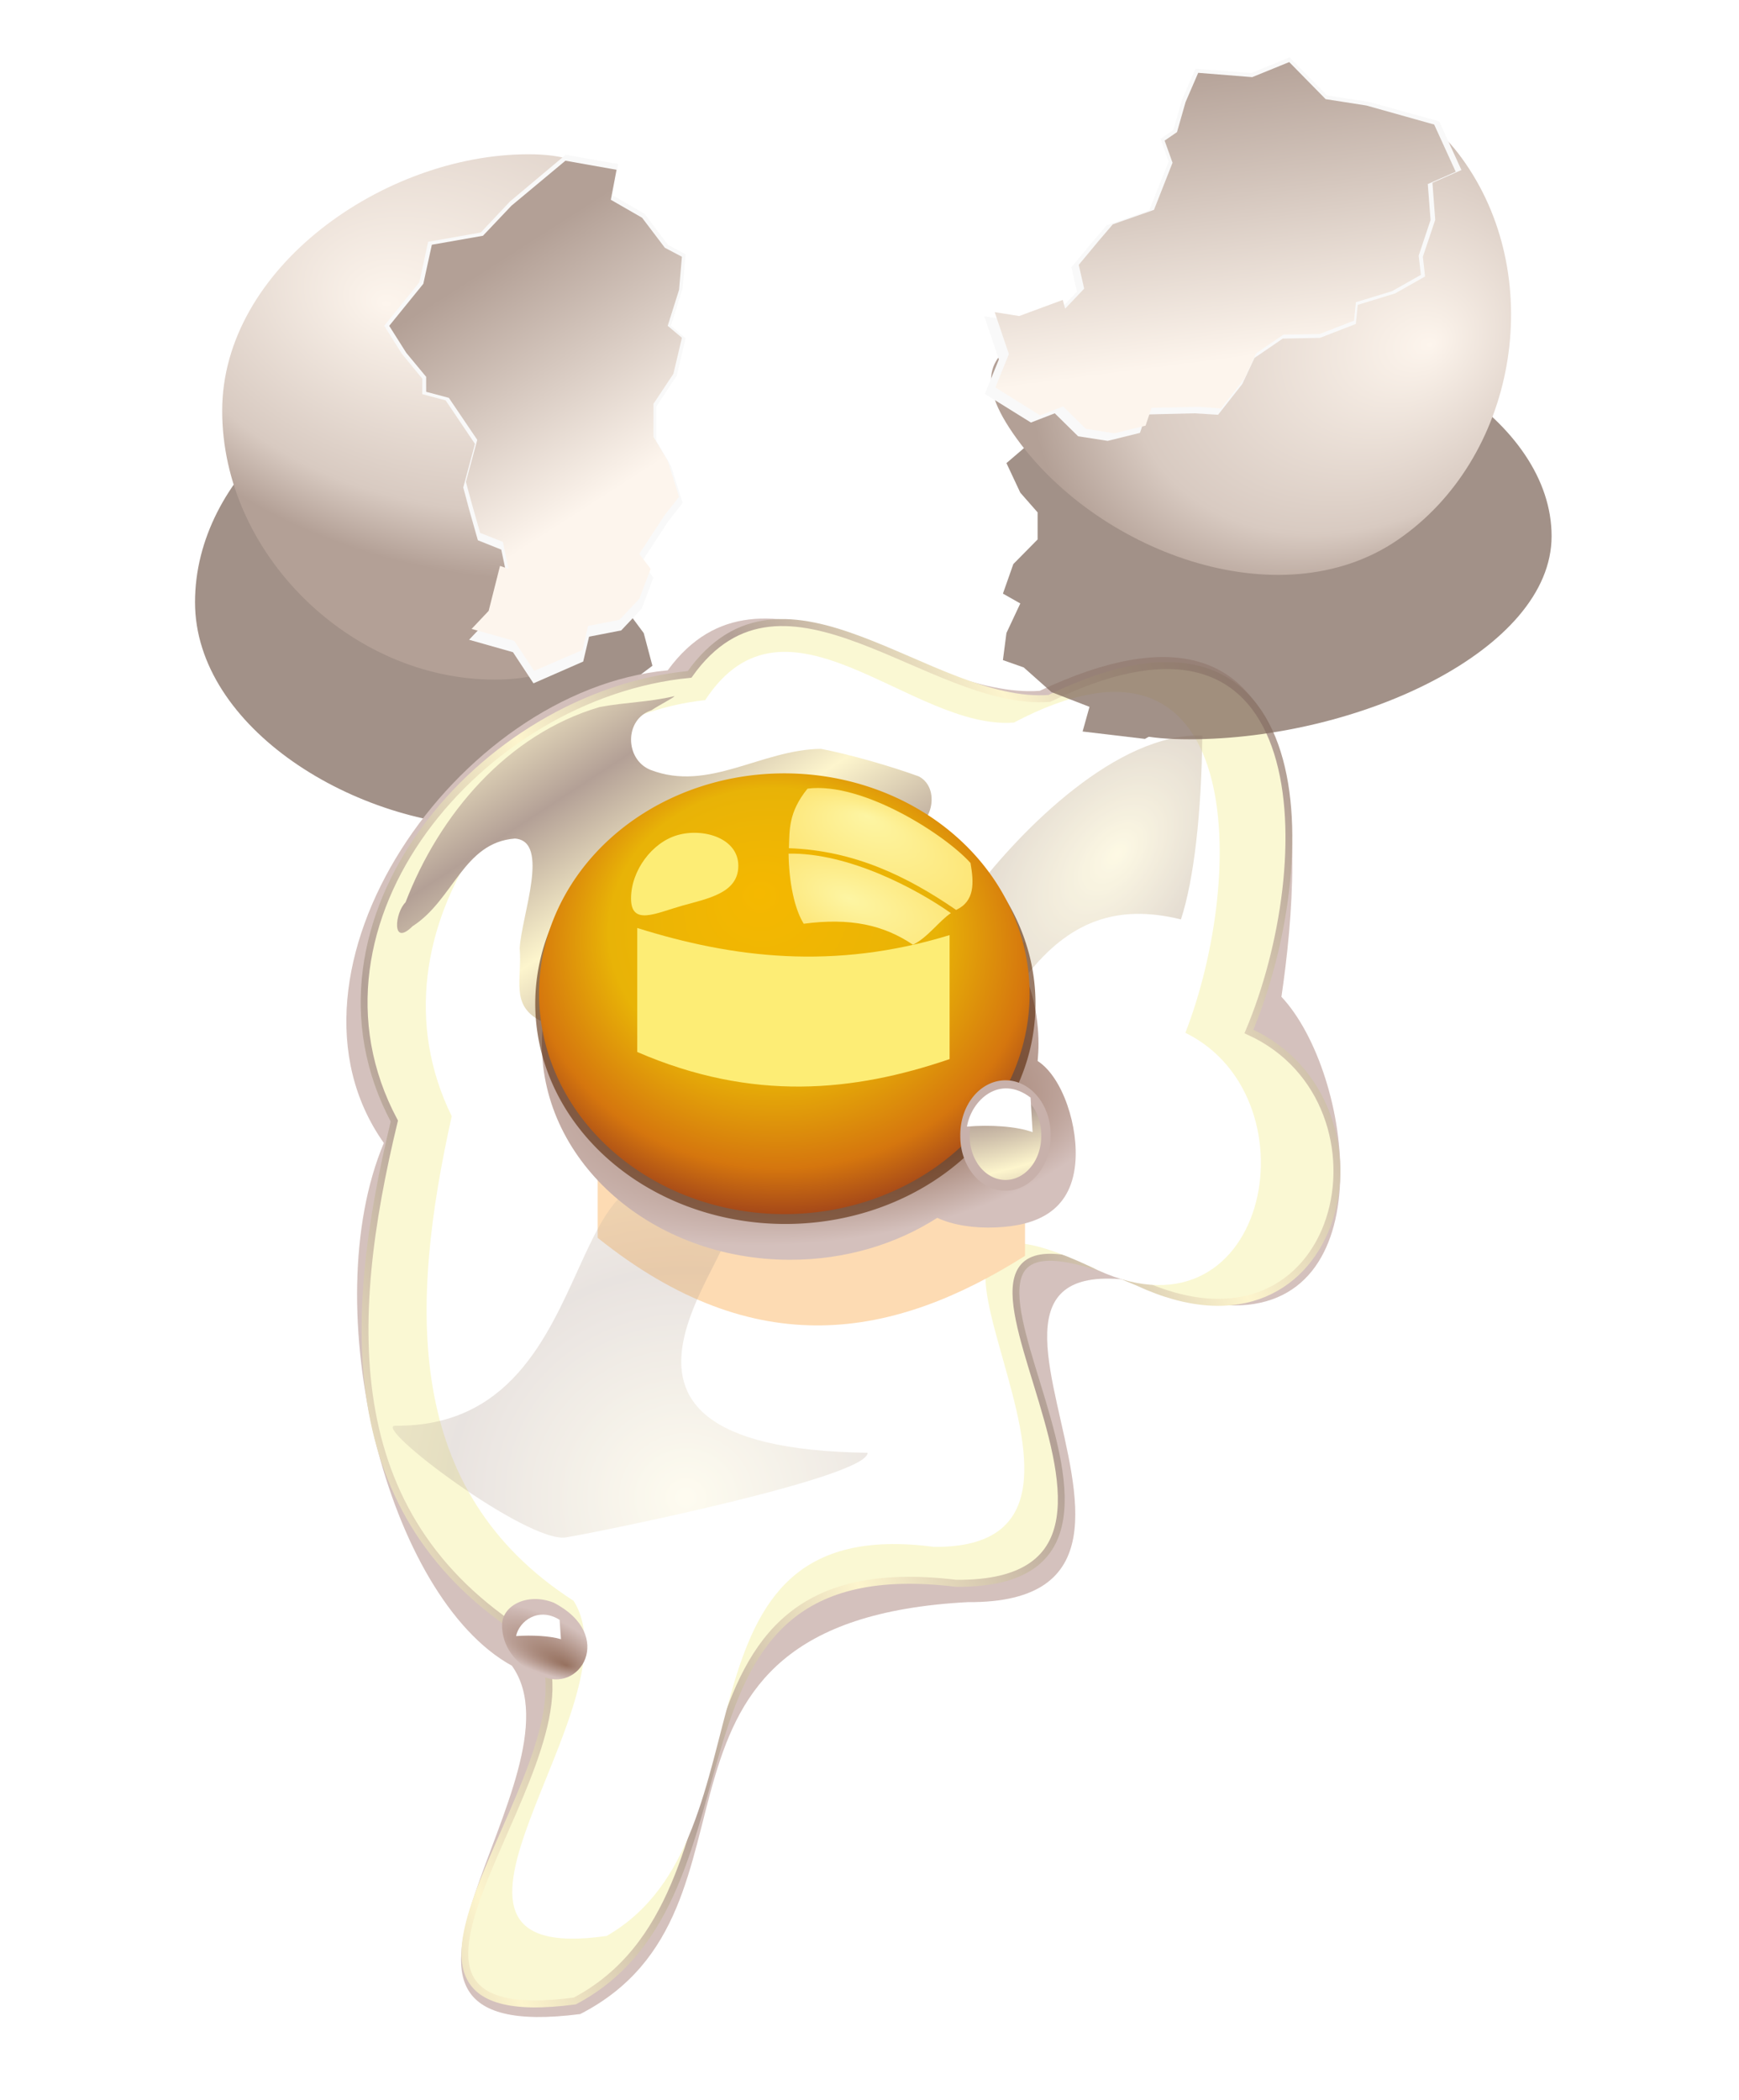 <?xml version="1.0"?>
<svg xmlns:rdf="http://www.w3.org/1999/02/22-rdf-syntax-ns#" xmlns="http://www.w3.org/2000/svg" xmlns:cc="http://web.resource.org/cc/" xmlns:xlink="http://www.w3.org/1999/xlink" xmlns:dc="http://purl.org/dc/elements/1.1/" xmlns:svg="http://www.w3.org/2000/svg" id="svg2" viewBox="0 0 289.39 349.32" version="1.0">
  <defs id="defs4">
    <linearGradient id="linearGradient5000">
      <stop id="stop5002" stop-color="#fdf5ed" offset="0"/>
      <stop id="stop5006" stop-color="#d8cac1" offset=".75"/>
      <stop id="stop5004" stop-color="#b3a096" offset="1"/>
    </linearGradient>
    <linearGradient id="linearGradient4970">
      <stop id="stop4972" stop-color="#fdf5ed" offset="0"/>
      <stop id="stop4974" stop-color="#b3a096" offset="1"/>
    </linearGradient>
    <linearGradient id="linearGradient4744">
      <stop id="stop4746" stop-color="#96715f" offset="0"/>
      <stop id="stop4748" stop-color="#d4c0bc" offset="1"/>
    </linearGradient>
    <linearGradient id="linearGradient4414">
      <stop id="stop4416" stop-color="#fdf5cd" offset="0"/>
      <stop id="stop4418" stop-color="#b3a096" offset="1"/>
    </linearGradient>
    <linearGradient id="linearGradient3220">
      <stop id="stop3222" stop-color="#fdf5a3" offset="0"/>
      <stop id="stop3228" stop-color="#fde575" offset=".773"/>
      <stop id="stop3224" stop-color="#fddd75" offset="1"/>
    </linearGradient>
    <filter id="filter3998" y="-.187" width="1.296" x="-.148" height="1.374">
      <feGaussianBlur id="feGaussianBlur4000" stdDeviation="1.112"/>
    </filter>
    <filter id="filter4365" y="-.523" width="1.775" x="-.387" height="2.046">
      <feGaussianBlur id="feGaussianBlur4367" stdDeviation="3.599"/>
    </filter>
    <filter id="filter4543">
      <feGaussianBlur id="feGaussianBlur4545" stdDeviation="0.869"/>
    </filter>
    <filter id="filter4567">
      <feGaussianBlur id="feGaussianBlur4569" stdDeviation="0.695"/>
    </filter>
    <filter id="filter4603">
      <feGaussianBlur id="feGaussianBlur4605" stdDeviation="3.995"/>
    </filter>
    <filter id="filter4607">
      <feGaussianBlur id="feGaussianBlur4609" stdDeviation="0.861"/>
    </filter>
    <filter id="filter4638">
      <feGaussianBlur id="feGaussianBlur4640" stdDeviation="1.237"/>
    </filter>
    <filter id="filter4696" y="-.17" width="1.445" x="-.222" height="1.341">
      <feGaussianBlur id="feGaussianBlur4698" stdDeviation="4.967"/>
    </filter>
    <filter id="filter4740" y="-.197" width="1.433" x="-.217" height="1.394">
      <feGaussianBlur id="feGaussianBlur4742" stdDeviation="2.786"/>
    </filter>
    <filter id="filter4789">
      <feGaussianBlur id="feGaussianBlur4791" stdDeviation="0.822"/>
    </filter>
    <filter id="filter4929" y="-.161" width="1.371" x="-.185" height="1.321">
      <feGaussianBlur id="feGaussianBlur4931" stdDeviation="5.988"/>
    </filter>
    <filter id="filter5078">
      <feGaussianBlur id="feGaussianBlur5080" stdDeviation="2.653"/>
    </filter>
    <filter id="filter5104" y="-.147" width="1.336" x="-.168" height="1.295">
      <feGaussianBlur id="feGaussianBlur5106" stdDeviation="5.612"/>
    </filter>
    <linearGradient id="linearGradient5154" x1="376.91" xlink:href="#linearGradient4414" spreadMethod="reflect" gradientUnits="userSpaceOnUse" y1="292.88" gradientTransform="translate(15.134 31.687)" x2="408.96" y2="279.64"/>
    <radialGradient id="radialGradient5156" xlink:href="#linearGradient4414" spreadMethod="reflect" gradientUnits="userSpaceOnUse" cy="220.59" cx="249.58" gradientTransform="matrix(1 0 0 1.666 0 -141.57)" r="22.338"/>
    <radialGradient id="radialGradient5158" fx="246.83" fy="307.25" xlink:href="#linearGradient4414" gradientUnits="userSpaceOnUse" cy="307.3" cx="249.84" gradientTransform="matrix(-1.241 .896 .185 1.156 551.24 -359.2)" r="17.246"/>
    <radialGradient id="radialGradient5160" fx="273.16" fy="263.37" xlink:href="#linearGradient4744" gradientUnits="userSpaceOnUse" cy="245.83" cx="258.41" gradientTransform="matrix(1.347 -.074 .037 .678 -99.08 96.862)" r="38.396"/>
    <linearGradient id="linearGradient5162" x1="231.43" xlink:href="#linearGradient4414" spreadMethod="reflect" gradientUnits="userSpaceOnUse" y1="223.68" x2="241.02" y2="238.34"/>
    <radialGradient id="radialGradient5164" fx="176.47" fy="227.45" gradientUnits="userSpaceOnUse" cy="235.56" cx="178.87" gradientTransform="matrix(1.215 -.024 .023 1.054 -43.789 -8.515)" r="29.464">
      <stop id="stop3199" stop-color="#f5b800" offset="0"/>
      <stop id="stop3216" stop-color="#e8b307" offset=".54"/>
      <stop id="stop3211" stop-color="#d5760e" offset=".82"/>
      <stop id="stop3201" stop-color="#963a1c" offset="1"/>
    </radialGradient>
    <radialGradient id="radialGradient5166" fx="246.83" fy="307.25" xlink:href="#linearGradient3220" gradientUnits="userSpaceOnUse" cy="317.26" cx="249.84" gradientTransform="matrix(1.127 .416 -.168 .537 43.553 -58.986)" r="17.246"/>
    <radialGradient id="radialGradient5168" fx="246.83" fy="307.25" xlink:href="#linearGradient3220" gradientUnits="userSpaceOnUse" cy="307.3" cx="249.84" gradientTransform="matrix(1.127 .416 -.168 .537 40.945 -47.077)" r="17.246"/>
    <radialGradient id="radialGradient5170" xlink:href="#linearGradient4414" spreadMethod="reflect" gradientUnits="userSpaceOnUse" cy="348.09" cx="372.4" gradientTransform="matrix(-.349 -1.084 3.103 -.999 -587.43 1083.2)" r="7.301"/>
    <radialGradient id="radialGradient5172" fx="273.16" fy="263.37" xlink:href="#linearGradient4744" gradientUnits="userSpaceOnUse" cy="245.83" cx="258.41" gradientTransform="matrix(1.347 -.074 .037 .678 5.912 211.31)" r="38.396"/>
    <radialGradient id="radialGradient5176" fx="308.45" fy="345.45" xlink:href="#linearGradient5000" gradientUnits="userSpaceOnUse" cy="340.12" cx="316.1" gradientTransform="matrix(1.982 .331 -.231 1.381 -220.48 -238.45)" r="31.437"/>
    <linearGradient id="linearGradient5178" x1="338.94" xlink:href="#linearGradient4970" gradientUnits="userSpaceOnUse" y1="371.83" gradientTransform="matrix(.971 0 0 .965 10.515 11.485)" x2="319.03" y2="339.09"/>
    <radialGradient id="radialGradient5180" fx="310.92" fy="370.69" xlink:href="#linearGradient5000" gradientUnits="userSpaceOnUse" cy="360.98" cx="316.49" gradientTransform="matrix(-.454 -1.005 1.275 -.577 23.79 679.15)" r="31.437"/>
    <linearGradient id="linearGradient5182" x1="348.18" xlink:href="#linearGradient4970" gradientUnits="userSpaceOnUse" y1="366.29" gradientTransform="matrix(.523 .762 -.805 .553 436.19 -312.51)" x2="307.58" y2="344.29"/>
  </defs>
  <g id="layer1" transform="translate(-132.28 -48.968)">
    <g id="g5108" transform="matrix(1.157 0 0 1.155 -36.031 -56.379)">
      <g id="g5056" opacity=".74" filter="url(#filter5078)" fill="#816b5f" transform="matrix(.987 0 0 -.876 -110.35 489.91)">
        <path id="path5058" opacity="1" d="m336.28 357.45c0 20.64 11.13 37.39-9.51 37.39s-39.16-18.08-39.16-38.72 23.39-36.94 44.03-36.94 4.64 17.63 4.64 38.27z"/>
        <g id="g5060" transform="matrix(.951 0 0 1.012 15.1 -3.307)" fill-rule="evenodd">
          <path id="path5062" d="m350.44 327.14l-4.86-2.65 0.88-4.43-7.96-1.33-8.41 6.64-4.43 4.43-7.96 1.32-1.33 5.76-5.31 6.19 2.66 3.98 3.09 3.54v2.21l3.54 0.89 4.43 6.19-1.77 6.2 0.88 3.1 1.33 4.42 3.54 1.33 0.89 3.98-1.33-0.44-1.77 6.64-2.66 2.65 6.64 1.77 3.1 4.43 7.52-3.1 0.89-3.54 4.86-0.89 3.1-3.09 1.77-4.43-1.77-2.21 3.98-5.75 2.21-2.66-1.77-5.31-2.21-3.54v-4.87l3.1-4.42 1.33-5.31-2.22-1.77 1.77-5.31 0.45-4.87-2.66-1.32-3.54-4.43z"/>
          <path id="path5064" d="m350.06 327.7l-4.73-2.56 0.86-4.27-7.73-1.29-8.17 6.41-4.3 4.27-7.73 1.28-1.29 5.56-5.16 5.98 2.58 3.84 3.01 3.42v2.13l3.43 0.86 4.3 5.98-1.72 5.98 0.86 2.99 1.29 4.27 3.44 1.28 0.86 3.84-1.29-0.42-1.72 6.4-2.58 2.57 6.45 1.7 3.01 4.27 7.31-2.98 0.85-3.42 4.73-0.86 3.01-2.99 1.72-4.27-1.72-2.13 3.87-5.56 2.15-2.56-1.72-5.12-2.15-3.42v-4.7l3.01-4.27 1.29-5.13-2.15-1.7 1.72-5.13 0.43-4.7-2.58-1.28-3.44-4.27z"/>
        </g>
      </g>
      <g id="g4935">
        <path id="path4376" opacity=".99" d="m241.51 187.76c-30.45 2.86-58.26 43.41-40.83 68.08-9.92 23.62 0.45 65.42 18.42 75.29 11.14 15.64-28.56 55.12 9.83 50.17 29.43-15.15 3.71-56.54 55.72-59.33 41.11 0.31-19.34-62.49 37.27-42.76 22.67 1.12 18.17-33.42 7.86-44.43 3.36-22.92 4.89-62.82-34.76-44.07-17.36 1.26-39.74-21.83-53.51-2.95z" fill-rule="evenodd" filter="url(#filter4607)" fill="#d4c0bc"/>
        <path id="path4471" d="m373.28 207.78c-30.95 2.92-59.7 35.82-43.87 64.79-7.25 29.32-8.54 58.29 21.09 75.46 11.32 15.97-33.29 57.23 5.73 52.17 29.92-15.46 8.98-66.24 56.65-60.58 41.78 0.33-18.72-62.86 27-43.66 30.61 13.91 39.76-26.09 16.51-36.38 10.51-24.35 10.64-67.46-29.66-48.31-17.65 1.28-39.45-22.77-53.45-3.49z" fill-rule="evenodd" transform="matrix(.968 0 0 .993 -116.68 -17.983)" filter="url(#filter4543)" stroke="url(#linearGradient5154)" stroke-width="1.015px" fill="#faf8d3"/>
        <path id="path4437" d="m362.4 198.32c-30.95 2.92-59.7 35.82-43.87 64.79-7.24 29.33-8.53 58.29 21.09 75.46 11.32 15.97-33.29 57.23 5.73 52.18 29.92-15.47 8.98-66.25 56.65-60.58 41.79 0.32-18.72-62.87 27-43.67 30.61 13.91 39.76-26.08 16.51-36.38 10.51-24.35 10.65-67.46-29.66-48.31-17.65 1.28-39.45-22.77-53.45-3.49z" fill-rule="evenodd" transform="matrix(.831 0 0 .925 -54.254 8.604)" filter="url(#filter4603)" fill="#fff"/>
        <path id="path4389" filter="url(#filter4365)" transform="matrix(3.308 -1.079 0 5.111 -553.12 -728.22)" fill="#fddbb3" d="m237.17 236.43c5.7 3.35 11.71 5.5 18.58 4.43v8.85c-5.7 1.13-11.71 0.59-18.58-4.43v-8.85z"/>
        <path id="path4395" opacity=".541" d="m266.66 218.59c0 3.99-24.76 12.78-28.36 13.83-3.61 1.05-18.37-18.28-16.07-18.25 21.34 0.31 14.37-58.02 31.28-34.37 2.84 3.98-18.4 38.03 13.15 38.79z" transform="matrix(1.529 0 0 .881 -137.46 107.88)" filter="url(#filter4696)" fill="url(#radialGradient5156)"/>
        <path id="path4393" opacity=".72" d="m311.24 203.2c-9.56-0.32-20.3 10.99-25.72 18.46 1.75 2.2 3.7 7.63 6.01 9.8 4.64-6.14 9.94-8.42 17.3-6.51 1.46-4.61 2.33-12.63 2.41-21.75z" transform="matrix(1.276 0 0 1.218 -78.744 -50.353)" filter="url(#filter4740)" fill="url(#radialGradient5158)"/>
        <path id="path4387" filter="url(#filter4567)" fill="url(#radialGradient5160)" d="m259.12 210.53c-19.71 0-35.71 13.91-35.71 31.06 0 17.16 16 31.07 35.71 31.07 7.92 0 15.24-2.24 21.16-6.04 2.31 1.07 5.33 1.51 8.41 1.38 5.9-0.24 10.76-2.34 11.43-9.12 0.53-5.23-1.75-12.49-5.4-14.85 0.07-0.81 0.12-1.61 0.12-2.44 0-17.15-16-31.06-35.72-31.06z"/>
        <path id="path4611" filter="url(#filter4638)" fill-rule="evenodd" fill="url(#linearGradient5162)" d="m231.74 193.04c-13.33 3.91-23.1 15.5-27.94 28.14-1.51 1.44-2.07 6.51 1.02 3.43 5.9-3.79 7.3-12.06 14.71-12.62 5.13 0.36 0.94 11.13 0.69 15.81 0.36 4.49-1.35 8.09 2.86 10.38 4.36 1.26 20.74-5.35 21.57-8.74 2.79-8.26 7.55-16.77 15.87-20.43 4.78-1.94 10.24-0.77 14.63 1.61 4.09 0.87 6-5.75 2.46-7.59-4.06-1.48-9.89-3.16-14.06-3.96-8.62 0.1-16.16 6.28-24.54 3.02-3.69-1.51-3.76-7.3 0.16-8.58 1.09-0.74 3.32-1.86 3.3-2.03-3.84 0.89-6.86 0.85-10.73 1.56z"/>
        <path id="path4754" opacity=".769" d="m207.84 238.93a28.964 25.869 0 1 1 -57.93 0 28.964 25.869 0 1 1 57.93 0z" transform="matrix(1.242 0 0 1.227 36.269 -57.407)" filter="url(#filter4789)" fill="#520"/>
        <g id="g4369">
          <path id="path2225" transform="matrix(1.218 0 0 1.227 40.414 -58.826)" fill="url(#radialGradient5164)" d="m207.84 238.93a28.964 25.869 0 1 1 -57.93 0 28.964 25.869 0 1 1 57.93 0z"/>
          <path id="rect4002" filter="url(#filter4365)" transform="matrix(2.418 -.426 0 2.018 -336.35 -151.21)" fill="#fded75" d="m237.17 236.43c5.7 3.35 11.71 5.5 18.58 4.43v8.85c-5.7 1.13-11.71 0.59-18.58-4.43v-8.85z"/>
          <path id="rect3284" fill="url(#radialGradient5166)" d="m261.62 204.8c7.93-1.02 19.81 6.65 23.44 10.71 0.49 2.83 0.65 5.49-2.07 6.76-7.05-4.86-14.68-8.56-24.05-8.89 0.1-2.63-0.08-5.17 2.68-8.58z"/>
          <path id="path3295" fill="url(#radialGradient5168)" d="m258.89 214.16c8.68-0.15 18.42 5.1 23.35 8.57-1.59 1.02-3.36 3.55-5.46 4.55-4.21-2.85-9.02-3.91-15.71-3.02-1.32-2.14-2.11-5.87-2.18-10.1z"/>
          <path id="path3299" filter="url(#filter3998)" transform="matrix(1.026 0 0 1 -5.738 0)" fill="#fded75" d="m250.88 215.91c0 3.98-4.34 4.72-7.94 5.77-3.61 1.05-7.1 2.92-7.1-1.06 0-3.99 2.93-8.08 6.53-9.13 3.6-1.06 8.51 0.43 8.51 4.42z"/>
        </g>
        <path id="path4412" d="m362.83 345.5a7.301 7.743 0 1 1 -14.6 0 7.301 7.743 0 1 1 14.6 0z" transform="matrix(.797 0 0 .912 6.732 -60.334)" stroke="#c8b1ab" stroke-width="1.704" fill="url(#radialGradient5170)"/>
        <path id="path4425" fill-rule="evenodd" fill="#fff" d="m284.55 253.48c3.29-0.29 7.15-0.05 9.44 0.8l-0.29-4.98c-4.46-3.39-8.5 0.34-9.15 4.18z"/>
        <path id="path4793" filter="url(#filter4929)" transform="matrix(.19 .075 0 .167 154.01 240.57)" fill="url(#radialGradient5172)" d="m374.18 319.82c-19.72 0-39.08 19.87-39.08 37.02 0 17.16 9.3 30.27 29.02 30.27 30.02 3.75 57.32-60.65 10.06-67.29z"/>
        <g id="g4557" transform="matrix(1.216 0 0 1 -47.445 .108)">
          <path id="path4549" transform="matrix(.449 0 0 .511 63.101 150.85)" fill="url(#radialGradient5170)" d="m362.83 345.5a7.301 7.743 0 1 1 -14.6 0 7.301 7.743 0 1 1 14.6 0z"/>
          <path id="path4551" fill-rule="evenodd" fill="#fff" d="m219.69 326.75c1.85-0.16 4.02-0.03 5.31 0.45l-0.16-2.79c-2.51-1.91-4.79 0.19-5.15 2.34z"/>
        </g>
      </g>
      <g id="g5010" transform="translate(-110.18 -205.75)">
        <path id="path4987" fill="url(#radialGradient5176)" d="m336.28 357.45c0 20.64 11.13 37.39-9.51 37.39s-39.16-18.08-39.16-38.72 23.39-36.94 44.03-36.94 4.64 17.63 4.64 38.27z"/>
        <g id="g4983" transform="matrix(.951 0 0 1.012 15.1 -3.307)" fill-rule="evenodd">
          <path id="path4958" d="m350.44 327.14l-4.86-2.65 0.88-4.43-7.96-1.33-8.41 6.64-4.43 4.43-7.96 1.32-1.33 5.76-5.31 6.19 2.66 3.98 3.09 3.54v2.21l3.54 0.89 4.43 6.19-1.77 6.2 0.88 3.1 1.33 4.42 3.54 1.33 0.89 3.98-1.33-0.44-1.77 6.64-2.66 2.65 6.64 1.77 3.1 4.43 7.52-3.1 0.89-3.54 4.86-0.89 3.1-3.09 1.77-4.43-1.77-2.21 3.98-5.75 2.21-2.66-1.77-5.31-2.21-3.54v-4.87l3.1-4.42 1.33-5.31-2.22-1.77 1.77-5.31 0.45-4.87-2.66-1.32-3.54-4.43z" fill="#f9f9f9"/>
          <path id="path4960" fill="url(#linearGradient5178)" d="m350.06 327.7l-4.73-2.56 0.86-4.27-7.73-1.29-8.17 6.41-4.3 4.27-7.73 1.28-1.29 5.56-5.16 5.98 2.58 3.84 3.01 3.42v2.13l3.43 0.86 4.3 5.98-1.72 5.98 0.86 2.99 1.29 4.27 3.44 1.28 0.86 3.84-1.29-0.42-1.72 6.4-2.58 2.57 6.45 1.7 3.01 4.27 7.31-2.98 0.85-3.42 4.73-0.86 3.01-2.99 1.72-4.27-1.72-2.13 3.87-5.56 2.15-2.56-1.72-5.12-2.15-3.42v-4.7l3.01-4.27 1.29-5.13-2.15-1.7 1.72-5.13 0.43-4.7-2.58-1.28-3.44-4.27z"/>
        </g>
      </g>
      <g id="g5082" opacity=".74" filter="url(#filter5104)" fill="#816b5f" transform="matrix(-1.184 0 0 -.792 709.17 450.48)">
        <path id="path5084" opacity="1" d="m336.28 357.45c0 20.64 11.13 37.39-9.51 37.39s-39.16-18.08-39.16-38.72 23.39-36.94 44.03-36.94 4.64 17.63 4.64 38.27z"/>
        <g id="g5086" transform="matrix(.951 0 0 1.012 15.1 -3.307)" fill-rule="evenodd">
          <path id="path5088" d="m350.44 327.14l-4.86-2.65 0.88-4.43-7.96-1.33-8.41 6.64-4.43 4.43-7.96 1.32-1.33 5.76-5.31 6.19 2.66 3.98 3.09 3.54v2.21l3.54 0.89 4.43 6.19-1.77 6.2 0.88 3.1 1.33 4.42 3.54 1.33 0.89 3.98-1.33-0.44-1.77 6.64-2.66 2.65 6.64 1.77 3.1 4.43 7.52-3.1 0.89-3.54 4.86-0.89 3.1-3.09 1.77-4.43-1.77-2.21 3.98-5.75 2.21-2.66-1.77-5.31-2.21-3.54v-4.87l3.1-4.42 1.33-5.31-2.22-1.77 1.77-5.31 0.45-4.87-2.66-1.32-3.54-4.43z"/>
          <path id="path5090" d="m350.06 327.7l-4.73-2.56 0.86-4.27-7.73-1.29-8.17 6.41-4.3 4.27-7.73 1.28-1.29 5.56-5.16 5.98 2.58 3.84 3.01 3.42v2.13l3.43 0.86 4.3 5.98-1.72 5.98 0.86 2.99 1.29 4.27 3.44 1.28 0.86 3.84-1.29-0.42-1.72 6.4-2.58 2.57 6.45 1.7 3.01 4.27 7.31-2.98 0.85-3.42 4.73-0.86 3.01-2.99 1.72-4.27-1.72-2.13 3.87-5.56 2.15-2.56-1.72-5.12-2.15-3.42v-4.7l3.01-4.27 1.29-5.13-2.15-1.7 1.72-5.13 0.43-4.7-2.58-1.28-3.44-4.27z"/>
        </g>
      </g>
      <g id="g5050" transform="translate(-4,-12)">
        <path id="path5022" fill="url(#radialGradient5180)" d="m324.07 140.09c17.01-11.68 24.53-30.33 36.21-13.31 11.68 17.01 7.25 42.51-9.77 54.19-17.01 11.68-43.69 1.63-55.37-15.39-11.68-17.01 11.91-13.81 28.93-25.49z"/>
        <g id="g5046" fill-rule="evenodd">
          <path id="path5026" d="m355.9 134.88l-0.4-5.34 4.17-1.84-3.19-7.01-10.06-2.79-6.07-0.94-5.4-5.49-5.51 2.26-8.03-0.62-1.89 4.36-1.28 4.46-1.85 1.26 1.17 3.29-2.79 7.01-6.12 2.16-2.11 2.47-2.97 3.58 0.8 3.53-2.85 2.98-0.34-1.3-6.49 2.41-3.65-0.56 2.1 6.22-2.02 4.96 6.63 4.13 3.43-1.33 3.36 3.31 4.25 0.66 4.64-1.15 0.9-2.65 6.94-0.17 3.4 0.21 3.48-4.43 1.76-3.76 4.06-2.78 5.36-0.11 5.15-2 0.28-2.75 5.38-1.65 4.3-2.44-0.32-2.84 1.78-5.31z" fill="#f9f9f9"/>
          <path id="path5028" fill="url(#linearGradient5182)" d="m355.23 134.9l-0.4-5.18 4.02-1.77-3.1-6.8-9.74-2.74-5.87-0.92-5.24-5.34-5.32 2.17-7.77-0.62-1.82 4.22-1.23 4.32-1.78 1.22 1.14 3.19-2.67 6.79-5.92 2.08-2.03 2.38-2.87 3.46 0.78 3.43-2.74 2.88-0.34-1.26-6.27 2.32-3.52-0.56 2.04 6.04-1.94 4.81 6.43 4.02 3.31-1.29 3.26 3.22 4.11 0.65 4.49-1.1 0.86-2.57 6.71-0.14 3.3 0.22 3.35-4.29 1.69-3.64 3.92-2.69 5.18-0.08 4.97-1.93 0.27-2.66 5.2-1.59 4.15-2.35-0.32-2.76 1.71-5.14z"/>
        </g>
      </g>
    </g>
  </g>
</svg>
